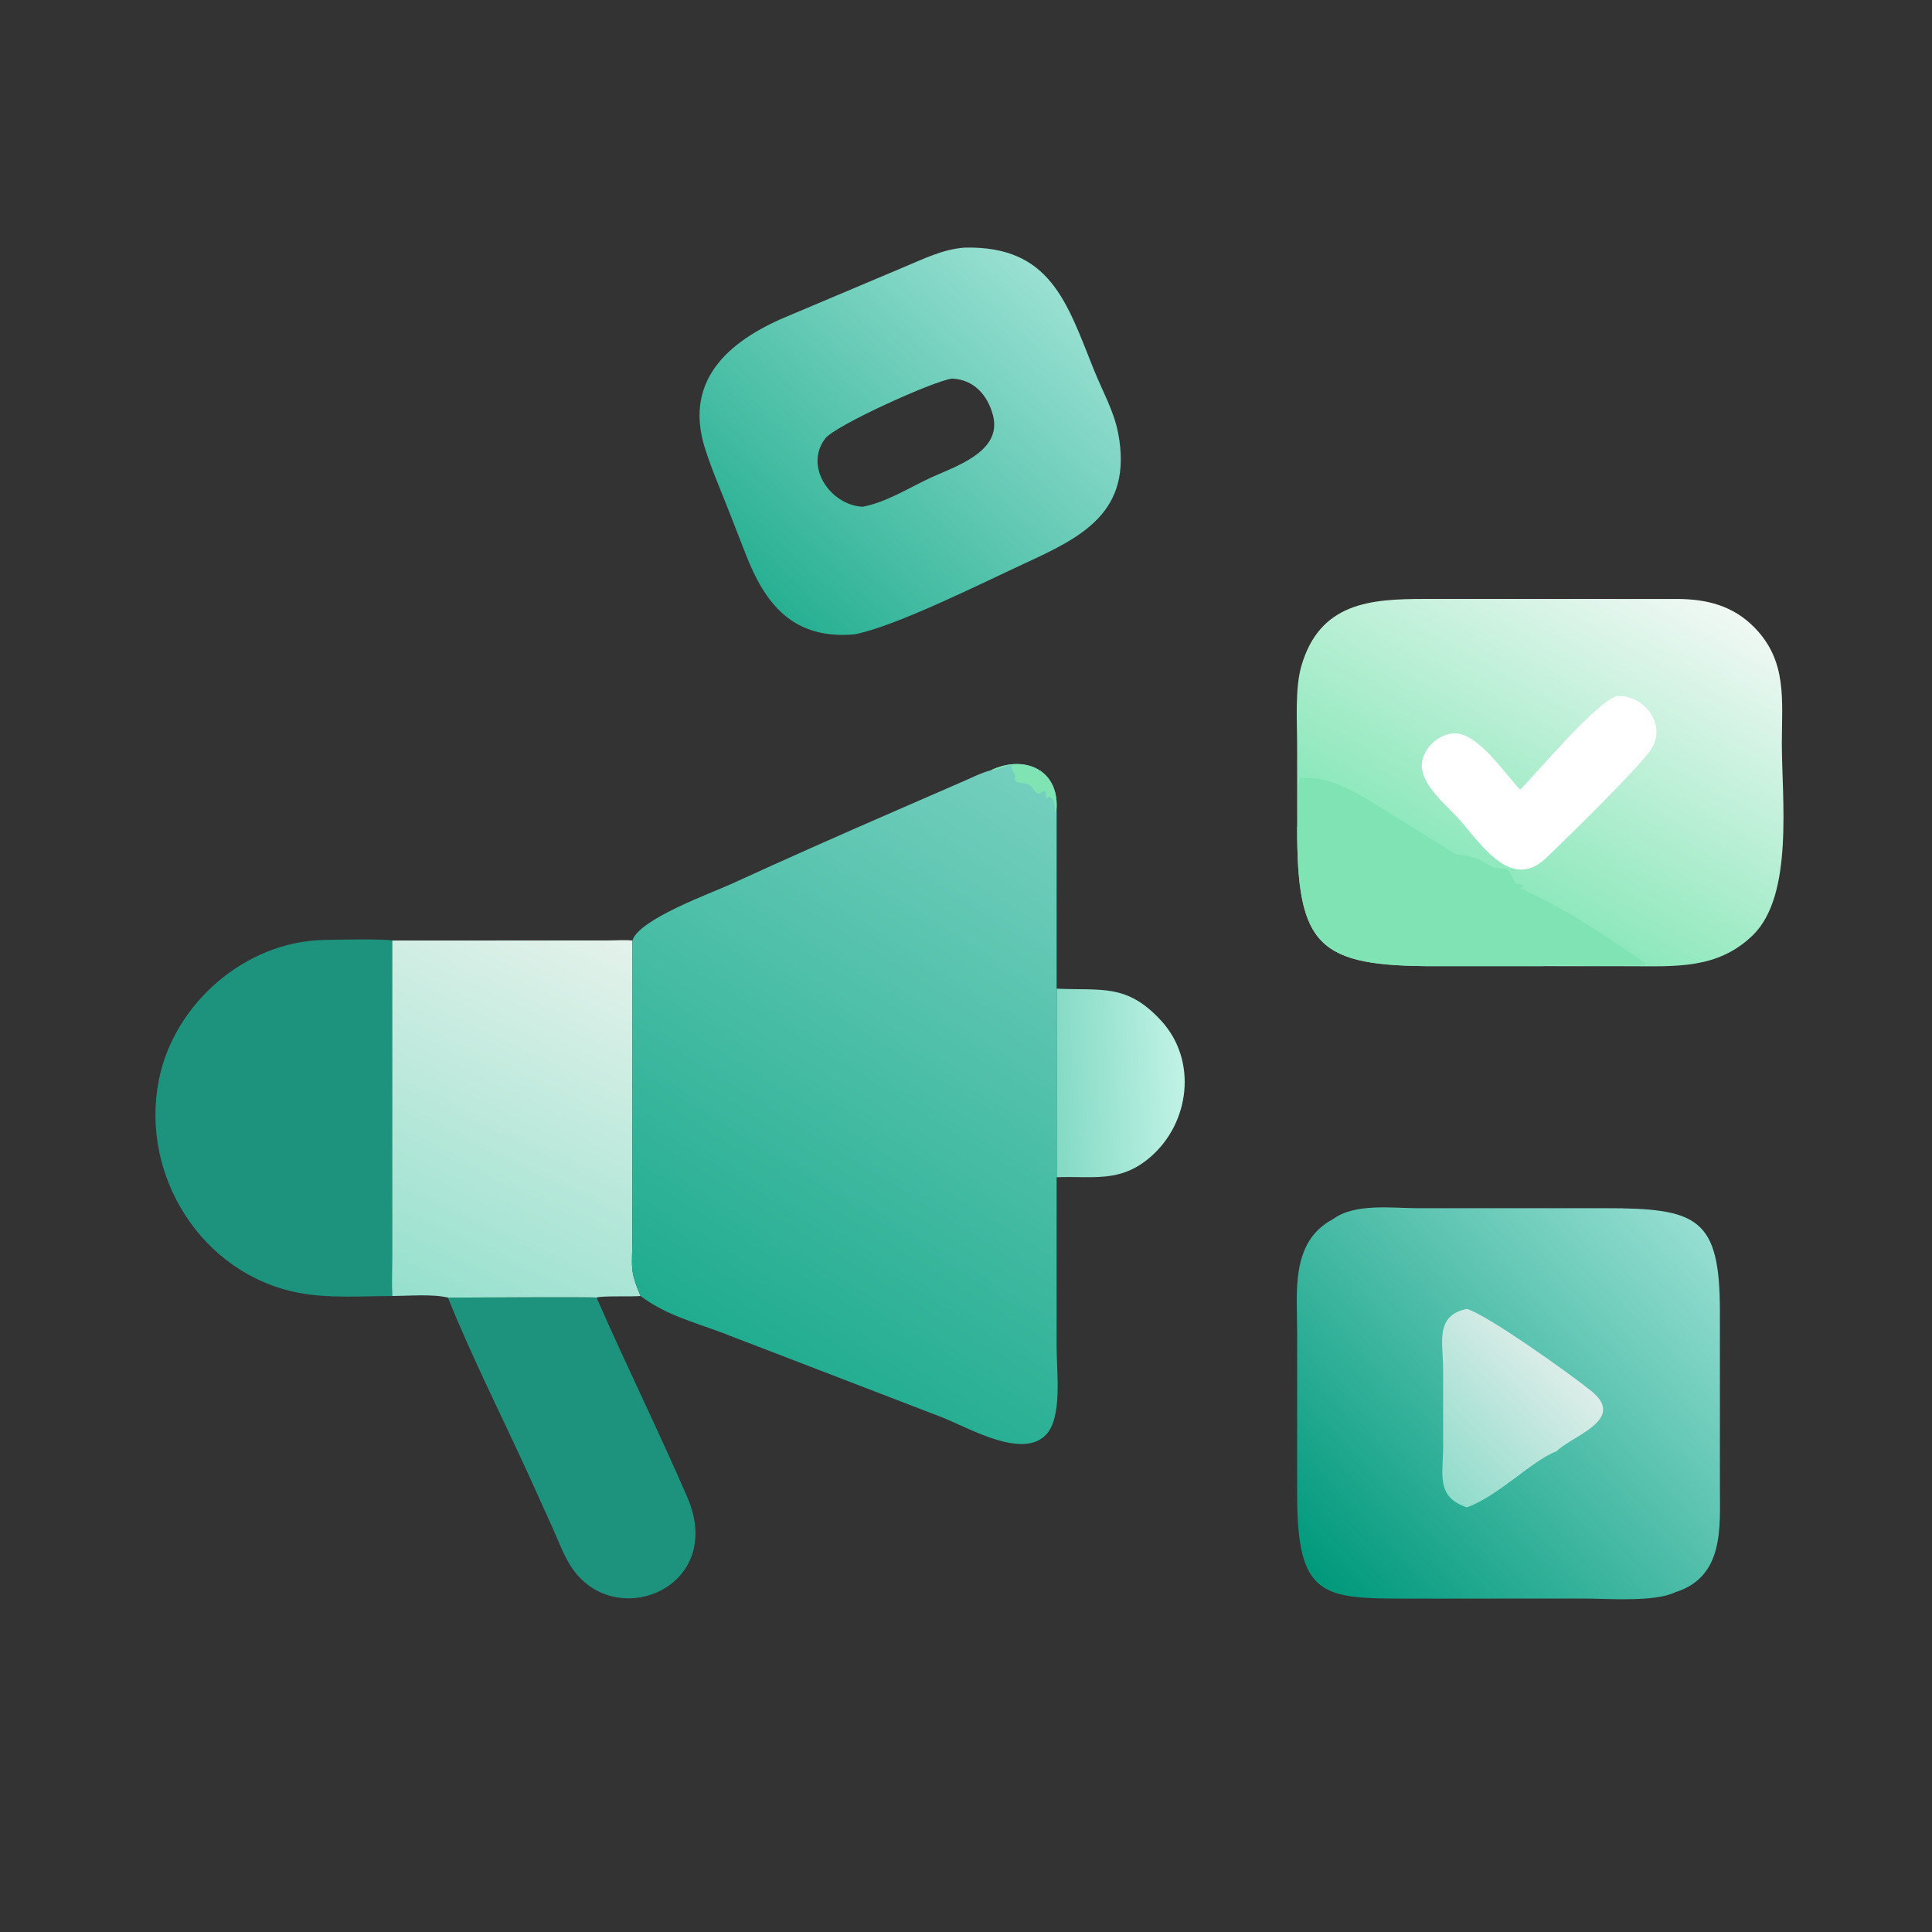 <?xml version="1.0" encoding="UTF-8"?> <svg xmlns="http://www.w3.org/2000/svg" version="1.1" style="display: block;" viewBox="0 0 2048 2048" width="512" height="512"><rect x="0" y="0" width="2048" height="2048" fill="#333333" stroke="none"/><defs><linearGradient id="Gradient1" gradientUnits="userSpaceOnUse" x1="1117.19" y1="1149.04" x2="1253.39" y2="1143.21"><stop class="stop0" offset="0" stop-opacity="1" stop-color="rgb(131,218,197)"></stop><stop class="stop1" offset="1" stop-opacity="1" stop-color="rgb(192,242,228)"></stop></linearGradient><linearGradient id="Gradient2" gradientUnits="userSpaceOnUse" x1="450.158" y1="1386.75" x2="640.553" y2="985.961"><stop class="stop0" offset="0" stop-opacity="1" stop-color="rgb(150,224,205)"></stop><stop class="stop1" offset="1" stop-opacity="1" stop-color="rgb(228,242,235)"></stop></linearGradient><linearGradient id="Gradient3" gradientUnits="userSpaceOnUse" x1="811.828" y1="630.966" x2="1113.55" y2="300.721"><stop class="stop0" offset="0" stop-opacity="1" stop-color="rgb(40,176,147)"></stop><stop class="stop1" offset="1" stop-opacity="1" stop-color="rgb(153,224,210)"></stop></linearGradient><linearGradient id="Gradient4" gradientUnits="userSpaceOnUse" x1="1399.19" y1="1676.52" x2="1797.79" y2="1298.4"><stop class="stop0" offset="0" stop-opacity="1" stop-color="rgb(0,153,124)"></stop><stop class="stop1" offset="1" stop-opacity="1" stop-color="rgb(149,222,209)"></stop></linearGradient><linearGradient id="Gradient5" gradientUnits="userSpaceOnUse" x1="1507.64" y1="1556.01" x2="1638.86" y2="1427.65"><stop class="stop0" offset="0" stop-opacity="1" stop-color="rgb(144,220,203)"></stop><stop class="stop1" offset="1" stop-opacity="1" stop-color="rgb(221,237,233)"></stop></linearGradient><linearGradient id="Gradient6" gradientUnits="userSpaceOnUse" x1="1574.13" y1="931.317" x2="1753.73" y2="604.754"><stop class="stop0" offset="0" stop-opacity="1" stop-color="rgb(141,232,188)"></stop><stop class="stop1" offset="1" stop-opacity="1" stop-color="rgb(240,248,244)"></stop></linearGradient><linearGradient id="Gradient7" gradientUnits="userSpaceOnUse" x1="779.719" y1="1434.91" x2="1140.57" y2="852.891"><stop class="stop0" offset="0" stop-opacity="1" stop-color="rgb(32,172,143)"></stop><stop class="stop1" offset="1" stop-opacity="1" stop-color="rgb(116,207,190)"></stop></linearGradient></defs><path transform="translate(0,0)" fill="url(#Gradient1)" d="M 1120.07 1048.04 C 1167.98 1050.22 1195.02 1042.3 1231.53 1082.69 C 1269.29 1124.48 1261.28 1190.09 1219.77 1226.24 C 1187.44 1254.4 1158.55 1246.38 1120.07 1247.94 L 1120.07 1048.04 z"></path><path transform="translate(0,0)" fill="rgb(29,147,126)" d="M 474.825 1375.53 C 490.893 1375.53 629.963 1374.5 632.401 1375.53 C 663.282 1446.25 697.663 1515.76 728.518 1587.03 C 769.994 1682.84 652.241 1730.67 606.024 1661.67 C 597.761 1649.33 592.359 1634.43 586.314 1620.87 L 560.071 1562.78 C 531.658 1500.64 500.352 1438.91 474.825 1375.53 z"></path><path transform="translate(0,0)" fill="rgb(29,147,126)" d="M 415.811 1373.83 C 383.417 1373.89 348.56 1376.56 316.75 1370.48 C 213.89 1350.81 148.31 1246.15 168.372 1144.95 C 184.453 1063.82 259.726 998.404 342.783 996.396 C 356.095 996.075 406.712 995.11 415.811 996.972 L 415.776 1332.17 C 415.76 1345.96 415.096 1360.09 415.811 1373.83 z"></path><path transform="translate(0,0)" fill="url(#Gradient2)" d="M 415.811 996.972 L 644.428 996.903 C 652.912 996.895 661.967 996.171 670.39 996.972 L 670.319 1313 C 670.226 1344.23 667.187 1345.89 679.037 1373.83 C 670.933 1374.74 636.795 1373.38 632.401 1375.53 C 629.963 1374.5 490.893 1375.53 474.825 1375.53 C 458.867 1371.5 432.809 1373.75 415.811 1373.83 C 415.096 1360.09 415.76 1345.96 415.776 1332.17 L 415.811 996.972 z"></path><path transform="translate(0,0)" fill="url(#Gradient3)" d="M 1022.83 262.471 C 1113.24 260.555 1130.75 320.067 1159.5 391.803 C 1168.34 413.879 1180.82 435.651 1185.3 459.132 C 1201.39 543.486 1145.72 569.741 1085.74 597.441 C 1041.55 617.849 948.149 664.642 905.422 672.482 C 840.376 678.035 810.881 640.031 790.466 587.365 L 773.917 545.008 C 765.079 521.956 754.733 498.796 747.311 475.298 C 723.295 399.258 778.166 358.063 838.513 333.671 L 959.152 282.727 C 979.999 274.01 999.944 264.047 1022.83 262.471 z M 1009.22 401.336 C 990.085 403.567 885.122 451.112 874.696 464.915 C 852.102 494.826 880.596 535.636 914.413 537.174 C 938.988 532.594 962.302 517.849 984.713 507.286 C 1011.32 494.743 1062.83 479.485 1052.6 440.325 C 1046.93 418.607 1032.16 402.289 1009.22 401.336 z"></path><path transform="translate(0,0)" fill="url(#Gradient4)" d="M 1412.95 1292.38 C 1436.14 1275.22 1475.26 1280.69 1502.21 1280.72 L 1701.37 1280.73 C 1799.71 1280.69 1823.13 1291 1823.16 1390.08 L 1823.18 1577.91 C 1823.18 1619.15 1827.69 1671.67 1775.84 1687.83 C 1753.78 1698.56 1704.57 1694.56 1680.24 1694.55 L 1492.96 1694.59 C 1401.58 1694.68 1375.1 1693.17 1375.03 1584.34 L 1375.03 1412.48 C 1375.04 1369.98 1367.69 1316.36 1412.95 1292.38 z"></path><path transform="translate(0,0)" fill="url(#Gradient5)" d="M 1529.81 1533.56 L 1529.76 1450.69 C 1529.74 1423.25 1520.8 1394.6 1554.89 1387.5 C 1576.08 1393.39 1664.65 1456.51 1687.02 1474.7 C 1724.47 1505.17 1666.52 1521.65 1649.87 1538.56 C 1625.63 1546.96 1588.36 1585.93 1554.89 1597.88 C 1522.03 1586.76 1529.69 1563.34 1529.81 1533.56 z"></path><path transform="translate(0,0)" fill="url(#Gradient6)" d="M 1375.05 876.723 L 1375 789.953 C 1375.01 765.215 1372.61 729.874 1379.41 706.274 C 1399 638.27 1453.31 634.926 1510.58 634.892 L 1778.02 634.913 C 1809.4 635.089 1837 641.992 1859.67 665.051 C 1894.83 700.823 1888.82 741.969 1888.83 788.127 C 1888.84 846.991 1901.54 949.02 1858.12 991.326 C 1820.73 1027.75 1775.76 1024.27 1727.4 1024.25 L 1635.66 1024.18 L 1522.19 1024.19 C 1397.42 1024.34 1374.75 1004.15 1375.05 876.723 z"></path><path transform="translate(0,0)" fill="rgb(255,255,255)" d="M 1713.21 737.92 C 1742.51 735.441 1767.69 768.336 1750.02 794.723 C 1737.39 813.579 1658.17 891.494 1638.07 910.261 C 1600.38 945.44 1567.59 891.147 1545.22 866.751 C 1532.19 852.875 1507.46 832.12 1507.17 812.08 C 1506.91 794.051 1525.18 777.056 1542.95 777.416 C 1567.38 777.91 1595.06 819.998 1611.42 837.069 C 1632.47 815.755 1688.26 748.244 1713.21 737.92 z"></path><path transform="translate(0,0)" fill="rgb(128,227,179)" d="M 1375.05 876.723 L 1376.13 874.999 C 1376.48 865.342 1375.18 831.143 1378.28 824.102 L 1380.01 825.186 L 1381.32 825.035 C 1407.67 822.232 1437.43 839.88 1458.84 853.094 L 1524.05 893.768 C 1556.21 913.831 1535.25 901.654 1563.43 909.365 C 1569.51 911.028 1575.01 916.103 1580.96 918.387 C 1597.8 924.849 1596.73 913.371 1606.05 936.209 L 1613.98 938.041 L 1614.73 939.623 C 1613.37 940.273 1612.45 940.643 1611.45 941.822 C 1658.02 962.201 1702.29 992.334 1744.23 1020.95 L 1744.36 1021.89 L 1743.56 1021.71 L 1743.42 1022.59 C 1735.79 1023.63 1703.6 1023.62 1693.6 1023.86 C 1680.69 1024.16 1646.06 1020.98 1635.66 1024.18 L 1522.19 1024.19 C 1397.42 1024.34 1374.75 1004.15 1375.05 876.723 z"></path><path transform="translate(0,0)" fill="url(#Gradient7)" d="M 1050.71 816.362 C 1084.45 800.299 1121.84 814.531 1120.07 856.491 L 1120.07 1048.04 L 1120.07 1247.94 L 1120.04 1427.54 C 1120.04 1454.18 1126.45 1502.92 1108.58 1521.14 C 1083.28 1546.95 1027.19 1513.7 998.898 1502.53 L 765.432 1412.74 C 734.651 1401.19 705.558 1393.78 679.037 1373.83 C 667.187 1345.89 670.226 1344.23 670.319 1313 L 670.39 996.972 C 677.308 974.284 754.283 946.633 775.197 937.041 C 832.641 910.693 890.496 885.078 948.453 859.88 L 1018.29 829.488 C 1028.7 825.064 1039.8 819.276 1050.71 816.362 z"></path><path transform="translate(0,0)" fill="rgb(128,227,179)" d="M 1050.71 816.362 C 1084.45 800.299 1121.84 814.531 1120.07 856.491 L 1118.37 861.63 C 1117.39 854.587 1119.71 848.287 1112.17 844.438 L 1109.79 845.958 L 1108.65 844.998 C 1108.73 833.581 1106.38 840.537 1100.61 841.443 C 1095.97 839.402 1095.15 834.292 1091.13 831.975 C 1085.35 828.647 1072.63 832.28 1076.41 822.351 L 1071.9 813.974 L 1072.87 812.445 L 1070.98 811.417 L 1073.24 811.897 C 1068.44 808.778 1057.54 817.887 1050.71 816.362 z"></path></svg> 